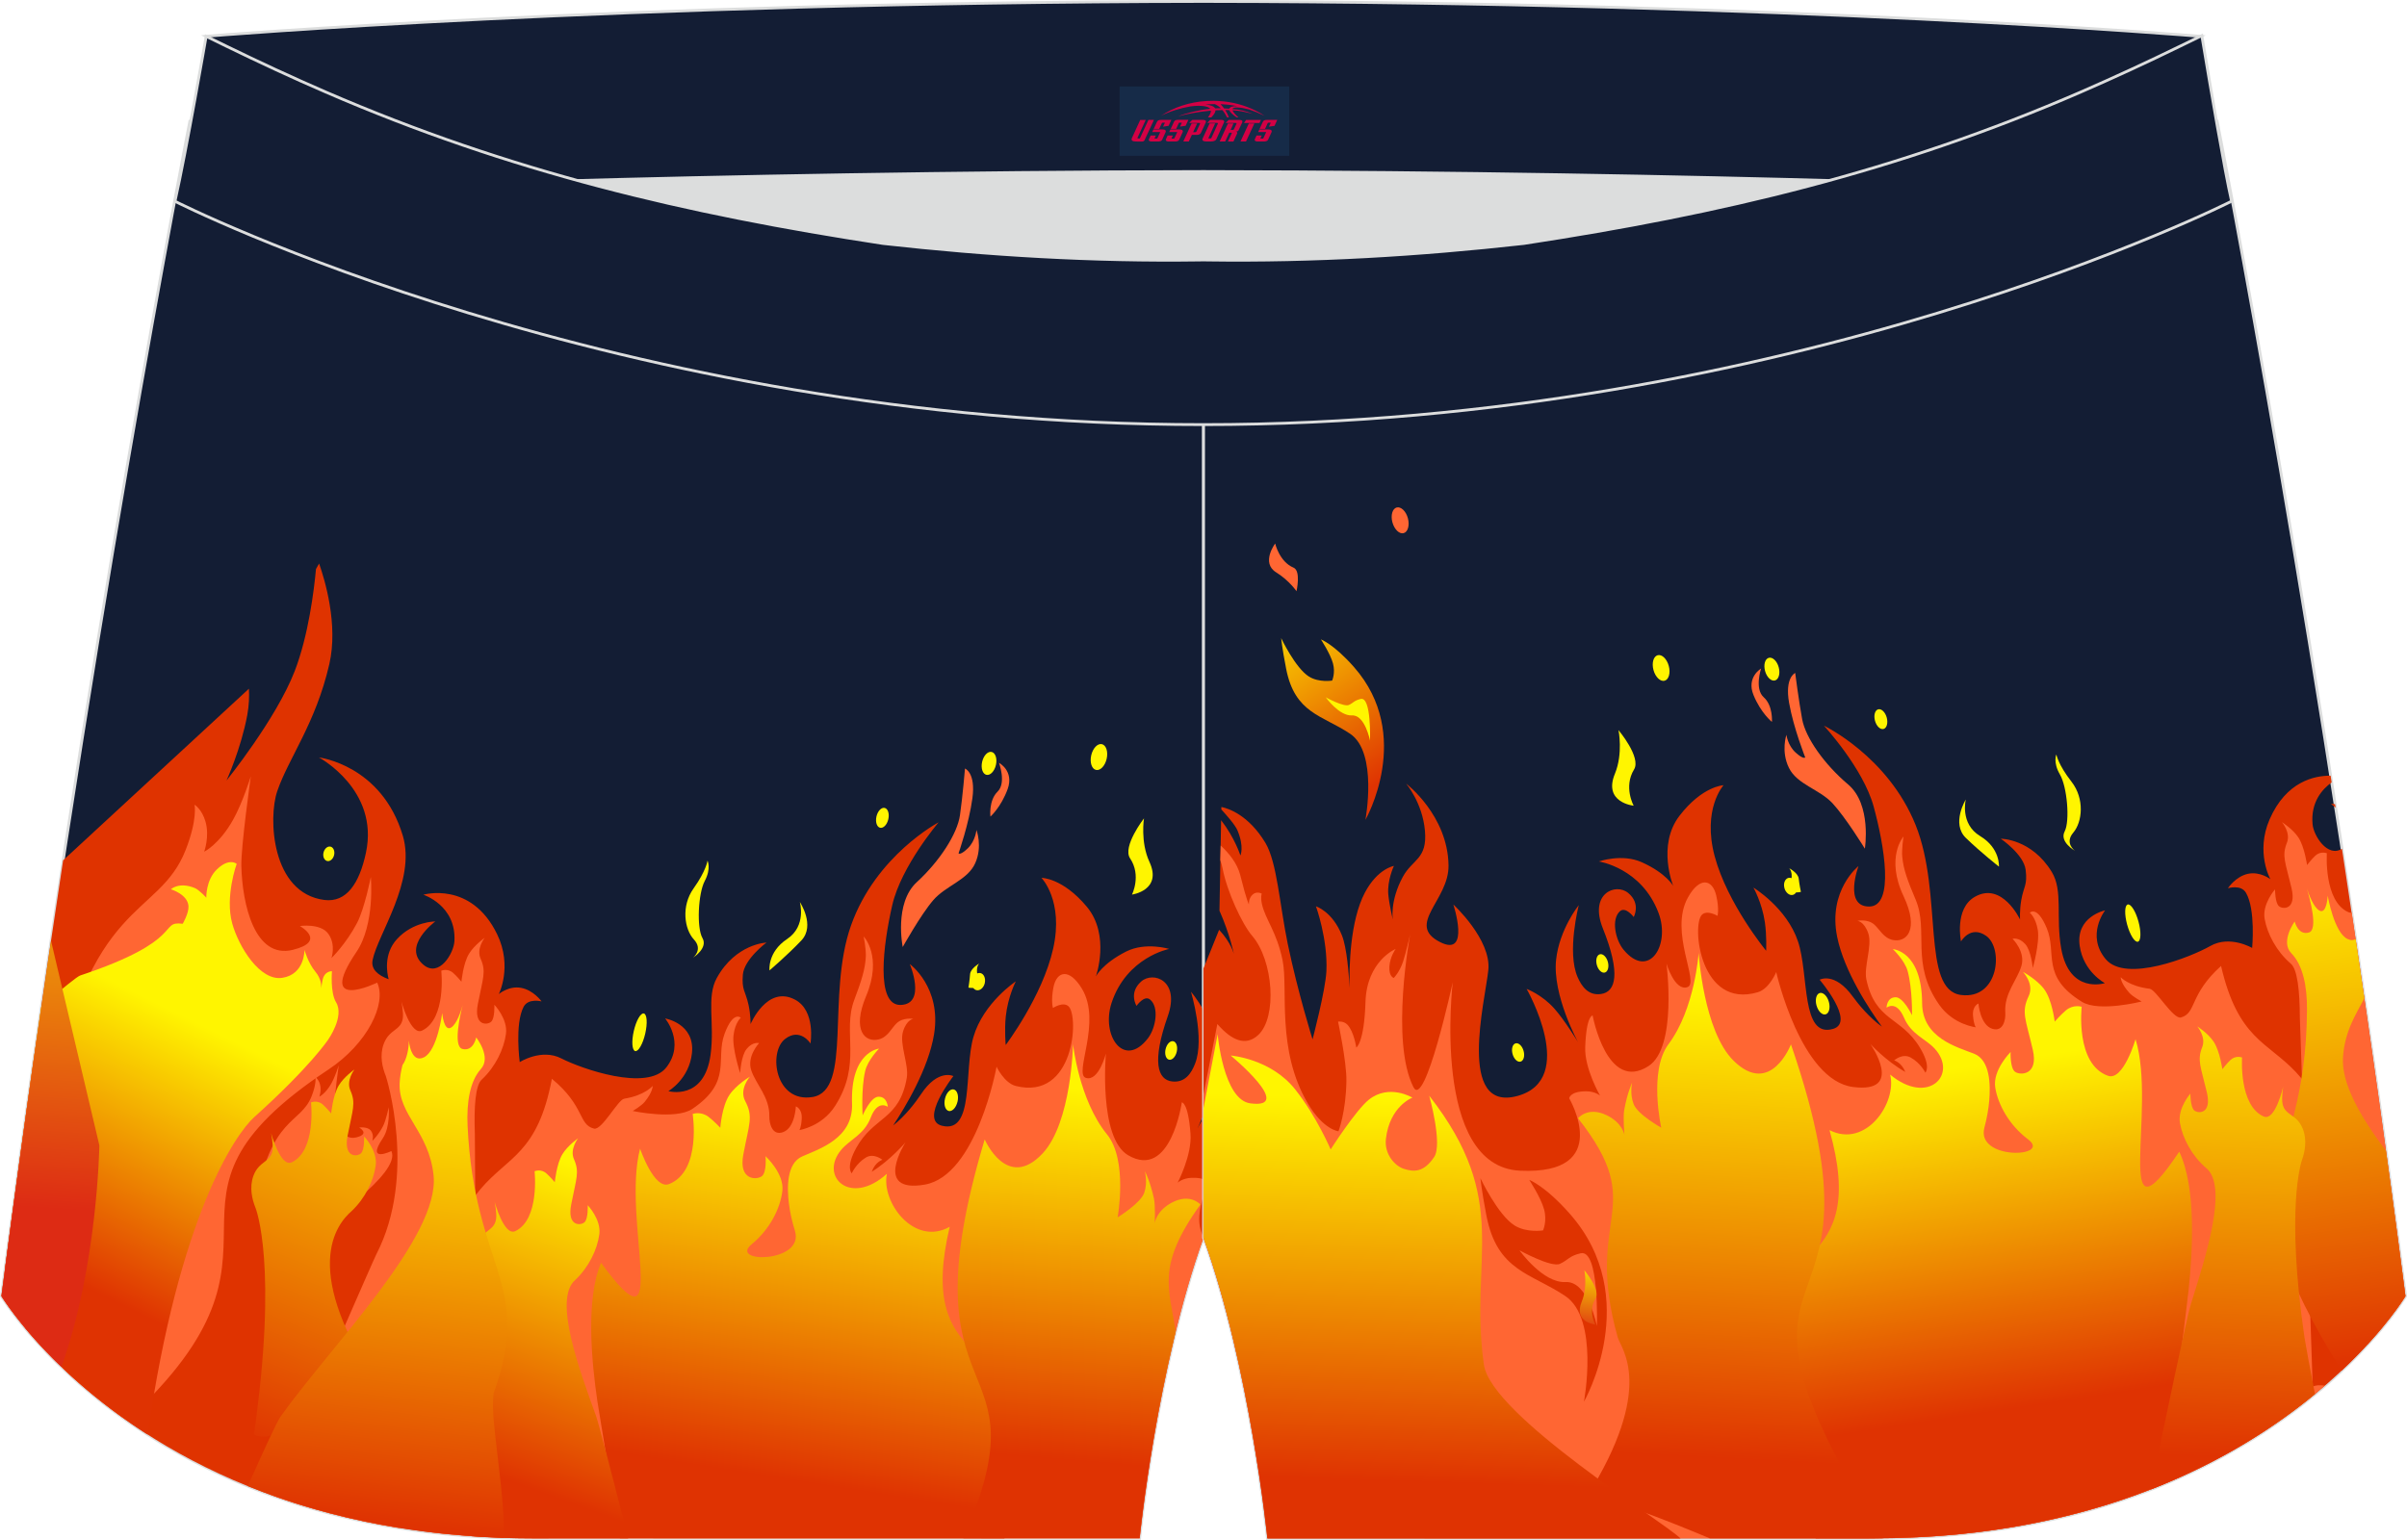<?xml version="1.0" encoding="utf-8"?>
<!-- Generator: Adobe Illustrator 22.0.0, SVG Export Plug-In . SVG Version: 6.00 Build 0)  -->
<svg xmlns="http://www.w3.org/2000/svg" xmlns:xlink="http://www.w3.org/1999/xlink" version="1.1" id="图层_1" x="0px" y="0px" width="340.58px" height="217.94px" viewBox="0 0 340.58 217.94" enable-background="new 0 0 340.58 217.94" xml:space="preserve">
<g>
	<path fill="#131D34" stroke="#DCDDDD" stroke-width="0.4" stroke-miterlimit="22.926" d="M123.39,46.25   C85.2,40.44,59.14,32.98,26.85,17.22c0,0-14.83,75.21-26.64,166.24c0,0,20.45,34.28,75.19,34.28s85.85,0,85.85,0   s2.44-24.27,9.04-42.56V60.11l-0.44-11.42l0.44,11.42V48.68C154.54,48.88,138.91,48,123.39,46.25z"/>
	<path fill="#DF3300" d="M8.87,193.65c-3.02-4.63-5.75-9.32-8.19-13.88c2.68-20.4,5.49-39.96,8.25-58l26.29-24.29   c0.06,1.1,0.02,2.35-0.23,3.72c-0.9,4.83-2.94,9.27-2.94,9.27s7-8.66,9.64-15.46c1.96-5.07,2.75-11.51,3.02-14.47l0.44-0.78   c0.79,2.24,2.74,8.62,1.45,14.23c-1.93,8.4-5.75,13.27-7.37,17.99c-1.3,3.79-0.84,14.43,6.66,15.4c3.12,0.4,4.96-2.32,5.89-6.69   c1.9-8.91-6.65-13.48-6.65-13.48s8.88,1.05,11.87,11.09c1.9,6.4-3.58,13.99-4.28,17.6c-0.25,1.27,0.73,2.13,2.27,2.7   c-0.22-0.83-0.75-3.56,1.17-5.67c2.28-2.51,5.43-2.51,5.43-2.51s-4.78,3.54-1.67,6.14c2.22,1.85,4.29-1.63,4.38-3.37   c0.26-5.07-4.4-6.55-4.4-6.55s6.77-2,10.45,5.61c2.2,4.56,0.23,8.45,0.23,8.45s1.39-1.2,3.15-0.88c1.76,0.32,2.9,1.92,2.9,1.92   s-1.87-0.5-2.54,0.76c-1.28,2.44-0.55,7.83-0.55,7.83s3.07-1.97,5.89-0.52c2.82,1.45,12.16,4.75,14.86,1.26   c2.7-3.49-0.18-6.92-0.18-6.92s4.23,0.7,3.8,4.89c-0.39,3.7-3.34,5.4-3.34,5.4s5.08,1.42,5.97-5.15c0.61-4.51-0.63-8.14,0.89-10.88   c2.68-4.84,7.02-5,7.02-5s-3.16,2.35-3.34,4.55c-0.18,2.2,0.36,2.27,0.8,4.25c0.32,1.48,0.29,2.74,0.29,2.74s2.32-5.54,6.27-3.47   c2.99,1.56,2.21,6.22,2.21,6.22s-1.44-2.3-3.59-0.65c-2.43,1.87-1.4,9.1,3.89,8.22c5.66-0.95,1.92-14.39,5.44-24.3   c3.52-9.91,12.39-14.58,12.39-14.58s-5.29,6.2-6.56,11.72c-1.27,5.52-2.42,14.27,1.22,14.13c3.64-0.15,1.26-5.79,1.26-5.79   s4.5,3.27,3.44,9.9c-0.79,4.92-4.12,10.43-5.8,12.95c1.71-1.33,3.22-3.32,3.93-4.4c2.43-3.69,4.6-2.59,4.6-2.59   s-4.88,6.23-1.61,7.03c4.63,1.15,3.06-7.84,4.45-12.59c1.41-4.82,5.99-7.85,5.99-7.85s-1.12,2.16-1.42,4.97   c-0.2,1.92-0.01,4.04-0.01,4.04s5.21-6.89,6.72-13.66c1.51-6.77-1.66-10-1.66-10s2.99-0.02,6.42,4.09   c3.36,4.04,1.28,9.86,1.28,9.86s0.9-1.81,4.28-3.52c2.76-1.39,6.09-0.37,6.09-0.37s-6.01,1.16-8.15,7.64   c-1.52,4.63,1.77,9.4,5.15,5c1.12-1.46,1.61-4.42,0.29-5.48c-0.82-0.67-1.91,0.9-1.91,0.9s-1.15-1.84,0.65-3.44   c1.71-1.52,5.55-0.15,3.78,4.88c-2.27,6.44-1.48,9.05,0.64,9.26c1.81,0.19,2.69-1.17,3.21-2.51c1.43-3.6-0.58-10.19-0.58-10.19   s0.88,1,1.77,2.61v14.78c-0.47,1.19-0.85,1.95-0.85,1.95s0.34-0.62,0.85-1.47v16.92c-6.6,18.29-9.04,42.56-9.04,42.56   s-31.11,0-85.85,0C40.44,217.74,19.47,203.76,8.87,193.65z"/>
	<path fill="#FF6633" d="M170.29,175.08c-1.03-1.82-0.54-4.21,0-5.79v-2.37c-0.36-0.15-0.9-0.24-1.71-0.21   c-1.29,0.05-1.95,0.69-1.95,0.69s2.05-3.91,1.82-6.93c-0.34-4.52-1.23-4.44-1.23-4.44s-1.56,11.03-7.6,7.48   c-4.2-2.47-3.14-14.39-3.14-14.39s-1.01,3.98-2.82,3.45c-1.81-0.53,2.32-7.9-0.59-12.66c-1.79-2.93-3.57-2.47-4.02-0.13   c-0.37,1.93-0.06,2.89-0.06,2.89s1.44-0.96,2.21-0.23c1.51,1.43,0.8,13.34-7.46,11.27c-1.66-0.42-2.73-2.73-2.73-2.73   s-2.8,15.42-10.17,16.69c-7.37,1.27-2.72-5.98-2.72-5.98s-2.11,2.5-4.77,4.16c0.5-1.41,1.51-1.69,1.51-1.69s-1.22-1.01-2.35-0.32   c-1.39,0.85-1.99,2.23-1.99,2.23s-0.9-0.79,0.62-3.57c2.48-4.52,6.15-3.95,7.17-9.97c0.31-1.82-1.07-4.76-0.54-6.51   c0.53-1.75,1.47-1.81,1.47-1.81s-1.46-0.26-2.37,0.62c-0.74,0.7-1.23,1.95-2.52,2.28c-1.9,0.49-3.86-1.21-1.8-6.12   c2.37-5.62-0.34-8.44-0.34-8.44s0.35,1.82,0.3,2.84c-0.09,1.79-0.61,3.41-1.64,6.15c-1.71,4.54,1.15,8.98-2.72,15.01   c-1.87,2.92-5.04,3.4-5.04,3.4s0.25-0.29,0.33-1.58c0.09-1.49-0.83-1.77-0.83-1.77s-0.11,3.06-1.83,3.65   c-1.53,0.54-1.94-1.27-1.92-2.23c0.06-2.74-1.9-4.54-2.56-6.53c-0.66-1.98,1.11-3.85,1.11-3.85s-0.88-0.25-1.76,0.82   c-0.8,0.97-0.92,3.43-0.92,3.43s-1.16-3.53-0.94-5.35c0.22-1.82,1.03-2.49,1.03-2.49s-1.07-1.05-2.3,2.28   c-1.32,3.58,1.15,6.77-4.55,10.62c-2.35,1.59-8.44,0.3-8.44,0.3s1.24-0.74,1.68-1.28c1.19-1.45,1.14-2.27,1.14-2.27   s-1.08,1.33-4.03,1.81c-0.9,0.15-3.15,4.51-4.27,4.23c-2.24-0.55-1.26-3.16-5.96-7.05c-4.01,21.2-16.8,1.55-18.59,56.91l0.96,7.23   c4.68,0.58,9.66,0.91,14.96,0.91c54.73,0,85.85,0,85.85,0s2.44-24.27,9.04-42.56L170.29,175.08L170.29,175.08z M3.56,187.99   c2.82,3.39,7.51,8.25,14.37,13.07c27.41-25.18-0.24-30.58,28.53-49.67c5.54-3.67,8.29-9.35,6.91-12.31c0,0-8.78,4.28-2.93-4.35   c2.65-3.92,2.03-10.59,2.03-10.59s-0.88,4.44-1.94,6.48c-1.6,3.04-3.63,4.98-3.63,4.98s0.66-1.86-0.43-3.41   c-1.1-1.56-4.04-1.12-4.04-1.12s3.89,2.16-1,3.37c-5.41,1.33-7.15-6.48-7.28-11.87c-0.06-2.81,1.34-12.69,1.34-12.69   s-1.14,3.71-2.51,6.15c-1.96,3.49-4.09,4.52-4.09,4.52s0.79-2.14,0.19-4.25c-0.5-1.77-1.55-2.4-1.55-2.4s0.44,2.07-1.26,6.4   c-3.86,9.85-13.82,6.54-19.1,36.29C9.62,158.76,4.81,174.19,3.56,187.99L3.56,187.99z M38.28,211.59   c6.25-14.1,14.48-33.11,14.98-34.08c5.77-11.18,1.39-25.08,1.32-25.24c-0.46-1.12-0.9-2.84-0.29-4.5c0.78-2.13,2.42-1.86,2.7-3.6   c0.14-0.88-0.2-2.44-0.2-2.44s1.33,4.9,2.93,4.14c3.47-1.67,2.72-8.47,2.72-8.47s0.86-0.4,1.66,0.29c0.53,0.45,1.19,1.26,1.19,1.26   s0.24-2.59,1.07-3.95c0.75-1.23,2.22-2.26,2.22-2.26s-1.21,1.53-0.58,2.94c0.83,1.87,0.33,2.73-0.39,6.45   c-0.6,3.11,1.35,2.98,1.89,2.48s0.45-2.4,0.45-2.4s1.93,2.01,1.64,4.13c-0.29,2.12-1.47,4.63-3.41,6.45   c-0.92,0.8-1.13,3.91-0.99,7.7c0.02,0.63,0.3,51.63,0.34,52.28c-1.34-0.75-5.76,1.01-11.08,3.51   C49.73,215.18,43.69,213.55,38.28,211.59z"/>
	<path fill="#FFF500" d="M65.48,142.26c0.06-0.2,0.09-0.32,0.09-0.32C65.56,141.94,65.53,142.06,65.48,142.26z"/>
	
		<linearGradient id="SVGID_1_" gradientUnits="userSpaceOnUse" x1="-2962.132" y1="25.765" x2="-2980.069" y2="62.123" gradientTransform="matrix(1 0 0 1 2989.456 118.713)">
		<stop offset="0" style="stop-color:#FFF500"/>
		<stop offset="1" style="stop-color:#DF3302"/>
	</linearGradient>
	<path fill="url(#SVGID_1_)" d="M20.89,203.05c4.43-30.98,12.47-42.59,15.08-44.93c7.97-7.17,10.47-10.98,10.47-10.98   s2.33-3.27,1.11-5.28c-0.84-1.38-0.58-4.39-0.58-4.39s-0.81-0.06-1.2,0.81c-0.15,0.33-0.27,1.23-0.32,1.59   c0.03-0.37,0.01-1.33-0.82-2.33c-1.05-1.26-1.55-3.09-1.55-3.09s0.07,3.45-3.13,3.95s-6.19-4.45-7.09-7.69   c-1.05-3.81,0.63-8.44,0.63-8.44s-0.16-0.14-0.46-0.21c-0.47-0.11-1.29-0.04-2.36,1.01c-1.56,1.52-1.48,3.99-1.48,3.99   s-1-1.11-1.63-1.37c-2.26-0.92-3.38,0.18-3.38,0.18s2.4,0.71,2.49,2.4c0.05,1.02-0.82,2.48-0.82,2.48   c-3.45-0.45,0.52,2.31-14.5,7.32c-0.43,0.14-2.46,1.79-5.51,4.4c-1.91,13.14-3.82,26.87-5.65,40.99   C0.21,183.46,6.35,193.74,20.89,203.05z"/>
	
		<linearGradient id="SVGID_2_" gradientUnits="userSpaceOnUse" x1="-2868.317" y1="39.126" x2="-2876.518" y2="90.907" gradientTransform="matrix(1 0 0 1 2989.456 118.713)">
		<stop offset="0" style="stop-color:#FFF500"/>
		<stop offset="1" style="stop-color:#DF3302"/>
	</linearGradient>
	<path fill="url(#SVGID_2_)" d="M142.12,217.74c1.92-7.69,3.75-14.35,5-14.25c-3.8-13.74-17.52-9.59-12.74-29.85   c-5.04,2.83-9.72-3.49-8.89-7.5c-5.19,4.68-9.65,0.36-6.43-3.43c1.23-1.45,3.21-2.1,4.15-4.54c1-2.59,2.41-1.51,2.41-1.51   s-0.07-1.46-1.33-1.43c-1.11,0.02-2.23,2.64-2.23,2.64s-0.24-3.69,0.36-6.28c0.35-1.53,1.96-3.17,1.96-3.17s-4.08,0.41-3.82,7.81   c0.17,4.9-4.65,6.39-7.05,7.45c-2.26,0.99-2.15,4.54-1.88,6.7c0.15,1.24,0.45,2.52,0.85,3.83c1.4,4.58-9.43,4.61-6.12,1.9   c2.54-2.08,4.03-5.01,4.34-7.51c0.31-2.5-2.38-4.95-2.38-4.95s0.2,2.25-0.51,2.82c-0.71,0.57-3.32,0.64-2.64-3.02   c0.82-4.38,1.45-5.38,0.27-7.61c-0.89-1.69,0.67-3.45,0.67-3.45s-1.94,1.15-2.9,2.59c-1.07,1.59-1.29,4.64-1.29,4.64   s-0.93-0.98-1.66-1.54c-1.11-0.84-2.25-0.41-2.25-0.41s1.27,8.08-3.33,9.92c-2.13,0.85-4.11-5.01-4.11-5.01   c-2.65,10.04,4.64,30.08-5.52,16.16c-2.22,5.17-1.32,14.2-0.51,19.67c0.19,1.28,1.76,10.77,3.18,19.32L142.12,217.74L142.12,217.74   z"/>
	
		<linearGradient id="SVGID_3_" gradientUnits="userSpaceOnUse" x1="-2834.978" y1="35.471" x2="-2839.391" y2="87.839" gradientTransform="matrix(1 0 0 1 2989.456 118.713)">
		<stop offset="0" style="stop-color:#FFF500"/>
		<stop offset="1" style="stop-color:#DF3302"/>
	</linearGradient>
	<path fill="url(#SVGID_3_)" d="M169.85,170.49c0,0-1.43-1.67-4.06-0.26c-2.22,1.19-2.4,2.9-2.4,2.9s0.11-2.45-0.11-3.48   c-0.52-2.42-1.29-3.89-1.29-3.89s0.43,1.54-0.08,3.05c-0.51,1.51-3.77,3.49-3.77,3.49s1.48-8.09-1.51-11.75   c-3.96-4.86-4.8-12.76-4.8-12.76s-0.21,11.08-4.3,15.46c-5.04,5.39-8.2-1.98-8.2-1.98c-11.95,39.91,9.05,28.87-3.02,56.46h24.94   c0,0,1.44-14.32,5.1-29.25C165.47,182.37,163.52,179.28,169.85,170.49z"/>
	<path fill="#FFF500" d="M47.31,120.77c-0.03,0.57-0.4,1.06-0.83,1.11c-0.43,0.04-0.76-0.38-0.74-0.95c0.03-0.57,0.4-1.06,0.83-1.11   c0.06-0.01,0.13,0,0.19,0.01C47.1,119.91,47.33,120.29,47.31,120.77z"/>
	
		<ellipse transform="matrix(0.224 -0.975 0.975 0.224 -72.273 201.537)" fill="#FFF500" cx="90.43" cy="146.16" rx="2.73" ry="0.83"/>
	
		<ellipse transform="matrix(0.224 -0.975 0.975 0.224 -16.027 211.503)" fill="#FFF500" cx="124.81" cy="115.82" rx="1.44" ry="0.86"/>
	<path fill="#FFF500" d="M138.17,140.15l-0.01,0c-0.49-0.12-0.76-0.75-0.6-1.41c0.15-0.67,0.68-1.12,1.17-1.01   c0.49,0.11,0.76,0.74,0.61,1.41l0,0.02C139.18,139.82,138.66,140.26,138.17,140.15z"/>
	<path fill="#FFF500" d="M134.25,157.25L134.25,157.25c-0.5-0.12-0.74-0.89-0.54-1.73c0.19-0.85,0.75-1.44,1.24-1.32   c0.49,0.11,0.73,0.88,0.54,1.72l-0.01,0.02C135.29,156.77,134.74,157.35,134.25,157.25z"/>
	<path fill="#FFF500" d="M99.72,124.69c-0.94,1.77-1.16,6.63-0.33,8.07c0.83,1.44-1.31,2.77-1.32,2.78c0,0,1.45-1.13,0.11-2.57   c-1.34-1.44-1.83-4.72-0.04-7.23s1.97-3.93,1.97-3.93S100.66,122.92,99.72,124.69z"/>
	<path fill="#FFF500" d="M113.39,133.11c-2.01,2.12-4.51,4.24-4.51,4.24s-0.31-2.58,2.49-4.44c2.8-1.86,1.8-5.25,1.8-5.25   S115.4,130.99,113.39,133.11z"/>
	<path fill="#FF6633" d="M137.59,112.99c-0.49,3.62-1.96,7.79-1.96,7.79s0.2,0.35,1.31-0.71c1.1-1.07,1.22-2.6,1.22-2.6   s0.9,2.31-0.17,4.7c-1.06,2.4-4.15,3.17-5.94,5.24c-1.79,2.08-4.32,6.63-4.32,6.63s-1.26-6.19,1.99-9.18   c3.25-2.98,5.74-6.85,6.11-9.48c0.38-2.63,0.71-6.6,0.71-6.6C136.56,108.78,138.08,109.37,137.59,112.99z"/>
	<path fill="#FF6633" d="M142.58,111.68c-0.94,2.58-2.44,3.9-2.44,3.9s-0.27-2.27,1.01-3.53c1.28-1.25,0.2-4.08,0.2-4.08   S143.51,109.1,142.58,111.68z"/>
	<path fill="#FFF500" d="M162.64,121.99c1.86,4.03-2.47,4.63-2.47,4.63s1.36-2.7-0.27-5.13c-1.12-1.68,1.97-5.66,1.97-5.66   S161.33,119.16,162.64,121.99z"/>
	<path fill="#FFF500" d="M137.03,139.79c0,0,2.12,0.41,1.48-1.18c-0.65-1.59,0.04-2.23,0.04-2.23s-1.24,0.7-1.29,1.52   C137.21,138.73,137.03,139.79,137.03,139.79z"/>
	
		<ellipse transform="matrix(0.223 -0.975 0.975 0.223 16.278 234.864)" fill="#FFF500" cx="155.51" cy="107.22" rx="1.87" ry="1.12"/>
	
		<ellipse transform="matrix(0.223 -0.975 0.975 0.223 3.294 220.405)" fill="#FFF500" cx="139.97" cy="108.14" rx="1.66" ry="1"/>
	
		<ellipse transform="matrix(0.224 -0.975 0.975 0.224 -16.389 276.858)" fill="#FFF500" cx="165.63" cy="148.72" rx="1.34" ry="0.81"/>
	<path fill="#FF6633" d="M55.38,162.92c0,0-3.65,1.78-1.22-1.8c1.1-1.63,0.84-4.4,0.84-4.4s-0.37,1.85-0.81,2.69   c-0.66,1.27-1.51,2.07-1.51,2.07s0.28-0.77-0.18-1.42c-0.46-0.65-1.68-0.47-1.68-0.47s1.62,0.9-0.42,1.4   c-2.25,0.55-2.97-2.69-3.03-4.94c-0.03-1.17,0.56-5.27,0.56-5.27s-0.47,1.54-1.04,2.56c-0.81,1.45-1.7,1.88-1.7,1.88   s0.33-0.89,0.08-1.76c-0.21-0.74-0.64-1-0.64-1s0.18,0.86-0.52,2.66c-1.6,4.1-5.74,2.72-7.94,15.09c1.69,1.49,2.04,0.9,7.49,4.61   C45.41,173.73,56.85,166.06,55.38,162.92z"/>
	
		<linearGradient id="SVGID_4_" gradientUnits="userSpaceOnUse" x1="-2927.977" y1="22.692" x2="-2953.551" y2="85.991" gradientTransform="matrix(1 0 0 1 2989.456 118.713)">
		<stop offset="0" style="stop-color:#FFF500"/>
		<stop offset="1" style="stop-color:#DF3302"/>
	</linearGradient>
	<path fill="url(#SVGID_4_)" d="M54.41,197.39c-12.41-17.73-6.62-24.26-4.67-25.96c1.94-1.82,3.13-4.33,3.42-6.45   c0.29-2.12-1.64-4.13-1.64-4.13s0.09,1.9-0.45,2.4c-0.54,0.5-2.49,0.63-1.89-2.49c0.72-3.72,1.21-4.58,0.39-6.44   c-0.62-1.4,0.58-2.94,0.58-2.94s-1.47,1.02-2.22,2.26c-0.83,1.37-1.07,3.95-1.07,3.95s-0.67-0.8-1.19-1.26   c-0.8-0.69-1.66-0.29-1.66-0.29s0.75,6.8-2.72,8.47c-1.6,0.77-2.93-4.13-2.93-4.13s0.33,1.55,0.2,2.44   c-0.28,1.74-1.91,1.47-2.7,3.6c-0.61,1.66-0.17,3.38,0.28,4.5c0.08,0.19,3.23,8.18-0.21,32.11   C39.41,205.22,50.58,195.25,54.41,197.39z"/>
	
		<linearGradient id="SVGID_5_" gradientUnits="userSpaceOnUse" x1="-2900.55" y1="48.751" x2="-2916.058" y2="91.357" gradientTransform="matrix(1 0 0 1 2989.456 118.713)">
		<stop offset="0" style="stop-color:#FFF500"/>
		<stop offset="1" style="stop-color:#DF3302"/>
	</linearGradient>
	<path fill="url(#SVGID_5_)" d="M88.88,217.74c-2.06-8.15-4.14-16.21-4.57-17.4c-2.35-6.52-6.05-16.45-2.93-19.16   c1.94-1.82,3.13-4.33,3.42-6.46c0.29-2.12-1.64-4.13-1.64-4.13s0.09,1.9-0.45,2.4c-0.54,0.5-2.49,0.63-1.89-2.49   c0.72-3.72,1.21-4.58,0.39-6.44c-0.62-1.4,0.58-2.94,0.58-2.94s-1.47,1.02-2.22,2.26c-0.83,1.37-1.07,3.95-1.07,3.95   s-0.67-0.8-1.2-1.26c-0.8-0.69-1.66-0.29-1.66-0.29s0.75,6.8-2.72,8.47c-1.6,0.77-2.93-4.13-2.93-4.13s0.33,1.56,0.2,2.44   c-0.28,1.74-1.91,1.47-2.7,3.6c-0.61,1.66-0.17,3.38,0.29,4.51c0.07,0.16,2.6,6.58,0.67,25.04c-0.13,1.24-0.95,6.75-1.71,11.74   c2.79,0.19,5.68,0.3,8.67,0.3L88.88,217.74L88.88,217.74z"/>
	<path fill="#FF6633" d="M7.46,192.26l-2.22-45.55c-1.7,11.84-3.4,24.14-5.03,36.74C0.21,183.46,2.46,187.23,7.46,192.26z"/>
	
		<linearGradient id="SVGID_6_" gradientUnits="userSpaceOnUse" x1="-2977.24" y1="-17.909" x2="-2982.157" y2="52.397" gradientTransform="matrix(1 0 0 1 2989.456 118.713)">
		<stop offset="0" style="stop-color:#FAEE00"/>
		<stop offset="1" style="stop-color:#DD2B14"/>
	</linearGradient>
	<path fill="url(#SVGID_6_)" d="M8.69,193.48c5.12-14.28,5.37-31.36,5.37-31.36l-6.84-28.96c-2.37,15.9-4.75,32.81-7.02,50.3   C0.21,183.46,2.83,187.84,8.69,193.48z"/>
	<path fill="#131D34" stroke="#DCDDDD" stroke-width="0.4" stroke-miterlimit="22.926" d="M217.19,46.25   c38.19-5.81,64.25-13.27,96.54-29.03c0,0,14.83,75.21,26.65,166.24c0,0-20.45,34.28-75.19,34.28s-85.85,0-85.85,0   s-2.44-24.27-9.04-42.56V60.11l0.44-11.42l-0.44,11.42V48.68C186.03,48.88,201.66,48,217.19,46.25z"/>
	<path fill="#DF3300" d="M172.82,114.22l-0.01,0.35c0.66,0.72,1.97,2.18,2.3,2.99c0.97,2.35,0.4,3.52,0.4,3.52s-0.79-2.5-2.73-4.99   l-0.23,12.81c1.49,3.37,2.04,6.13,2.04,6.13s-0.37-1.58-2.09-3.43l-2.22,5.49v38.09c6.6,18.28,9.04,42.56,9.04,42.56   s31.11,0,85.85,0s75.19-34.28,75.19-34.28c-2.9-22.36-5.98-43.76-8.98-63.33c-2.02,1.29-4.01-1.82-4.16-3.46   c-0.29-3.16,1.4-5,2.7-5.93l-0.15-0.95c-2.23-0.02-6.28,0.77-8.64,6.2c-2.01,4.65,0.12,8.45,0.12,8.45s-1.44-1.14-3.19-0.76   c-1.75,0.39-2.82,2.04-2.82,2.04s1.85-0.58,2.56,0.65c1.38,2.38,0.87,7.8,0.87,7.8s-3.15-1.85-5.91-0.28   c-2.75,1.56-11.95,5.25-14.8,1.88c-2.85-3.38-0.1-6.92-0.1-6.92s-4.2,0.88-3.59,5.04c0.54,3.69,3.56,5.26,3.56,5.26   s-5.02,1.63-6.18-4.9c-0.79-4.48,0.29-8.16-1.33-10.83c-2.87-4.72-7.22-4.71-7.22-4.71s3.26,2.22,3.52,4.41   c0.27,2.19-0.27,2.29-0.62,4.27c-0.26,1.49-0.17,2.76-0.17,2.76s-2.55-5.44-6.41-3.21c-2.92,1.68-1.95,6.31-1.95,6.31   s1.35-2.35,3.56-0.79c2.5,1.76,1.77,9.04-3.54,8.37c-5.69-0.71-2.52-14.3-6.44-24.06c-3.93-9.76-12.98-14.06-12.98-14.06   s5.54,5.98,7.04,11.44c1.49,5.46,3.01,14.16-0.64,14.16c-3.64,0-1.5-5.73-1.5-5.73s-4.36,3.45-3.02,10.03   c0.99,4.88,4.55,10.25,6.33,12.7c-1.76-1.26-3.35-3.19-4.11-4.24c-2.58-3.58-4.7-2.4-4.7-2.4s5.13,6.02,1.9,6.96   c-4.58,1.34-3.38-7.71-4.97-12.4c-1.6-4.76-6.3-7.6-6.3-7.6s1.21,2.11,1.62,4.9c0.28,1.91,0.18,4.04,0.18,4.04   s-5.49-6.67-7.28-13.37c-1.79-6.7,1.25-10.06,1.25-10.06s-2.99,0.1-6.25,4.35c-3.19,4.18-0.87,9.9-0.87,9.9s-0.97-1.78-4.42-3.34   c-2.82-1.28-6.1-0.12-6.1-0.12s6.06,0.91,8.45,7.3c1.71,4.56-1.39,9.47-4.94,5.21c-1.18-1.41-1.79-4.35-0.52-5.47   c0.8-0.7,1.94,0.82,1.94,0.82s1.07-1.88-0.79-3.41c-1.77-1.45-5.56,0.08-3.57,5.03c2.54,6.34,1.85,8.98-0.26,9.28   c-1.8,0.26-2.73-1.06-3.31-2.38c-1.57-3.54,0.16-10.2,0.16-10.2s-2.74,3.4-3.21,7.73c-0.54,5.02,3.09,11.64,3.09,11.64   s-1.86-3.07-3.34-4.73c-1.77-1.99-3.92-2.78-3.92-2.78s7.31,12.79-1.3,15.15c-8.6,2.35-4.57-13.48-4.12-17.81   c0.45-4.32-4.95-9.29-4.95-9.29s2.46,7.49-1.84,5.34c-4.98-2.49,1.24-5.92,1.16-10.88c-0.11-7.1-5.99-11.56-5.99-11.56   s2.29,2.68,2.65,6.64c0.37,4.07-1.76,4.02-3.13,6.55c-1.85,3.41-1.42,6.03-1.42,6.03s-0.5-2.14-0.63-3.51   c-0.19-1.99,0.79-4.07,0.79-4.07s-2.31,0.38-4.1,3.77c-2.13,4.03-2.24,10.59-2.17,13.51c-0.11-2.06-0.39-5.71-1.08-7.44   c-1.35-3.4-3.68-4.12-3.68-4.12s1.68,4.61,1.48,9.15c-0.12,2.71-1.96,9.68-1.96,9.68s-2.06-6.55-3.51-13.51   c-1.16-5.61-1.51-11.53-3.16-14.3C176.68,115.37,173.85,114.43,172.82,114.22L172.82,114.22z M330.4,113.81l0.08,0.5   c-0.39-0.33-0.67-0.52-0.67-0.52S330.04,113.78,330.4,113.81z"/>
	<path fill="#FF6633" d="M172.72,119.67c1.19,1.1,2.35,2.54,2.77,4.19c0.94,3.77,1.23,4.15,1.23,4.15s-0.1-0.84,0.54-1.41   c0.56-0.5,1.27-0.12,1.27-0.12s-0.19,0.48,0.03,1.49c0.5,2.2,2.09,3.91,2.92,7.95s-0.94,12.67,3.6,20.31   c2.2,3.7,4.31,3.89,4.31,3.89s1.07-2.76,1.12-7.17c0.03-2.73-1.18-8.35-1.18-8.35s0.79-0.13,1.33,0.44   c0.92,0.97,1.25,3.23,1.25,3.23s1.12-0.65,1.3-6.46c0.18-5.8,4.27-7.5,4.27-7.5s-0.81,1.11-0.89,2.52   c-0.08,1.4,0.62,1.59,0.62,1.59s0.79-0.76,1.32-2.32c0.38-1.13,1-3.84,1-3.84s-2.84,15.1,0.47,21.62   c1.63,3.21,5.56-14.87,5.56-14.87s-3.11,26.1,9.52,26.69c13.32,0.61,6.96-10.24,6.96-10.24s0.05-0.99,2.38-1   c1.29,0,1.98,0.61,1.98,0.61s-2.21-3.82-2.1-6.85c0.16-4.53,1.05-4.49,1.05-4.49s2.02,10.96,7.91,7.16   c4.1-2.64,2.54-14.5,2.54-14.5s1.17,3.94,2.96,3.33c1.79-0.6-2.64-7.79,0.07-12.68c1.66-3,3.47-2.61,4.01-0.29   c0.45,1.92,0.18,2.88,0.18,2.88s-1.48-0.9-2.22-0.14c-1.45,1.49-0.25,13.36,7.92,10.95c1.64-0.48,2.61-2.85,2.61-2.85   s3.44,15.29,10.85,16.26c7.42,0.96,2.47-6.08,2.47-6.08s2.21,2.41,4.94,3.95c-0.55-1.38-1.58-1.63-1.58-1.63s1.18-1.06,2.34-0.41   c1.42,0.78,2.08,2.14,2.08,2.14s0.87-0.82-0.77-3.54c-2.67-4.42-6.31-3.69-7.58-9.66c-0.38-1.81,0.88-4.8,0.27-6.53   s-1.54-1.75-1.54-1.75s1.44-0.32,2.39,0.52c0.76,0.67,1.31,1.9,2.61,2.18c1.92,0.41,3.81-1.37,1.54-6.19   c-2.6-5.52-0.01-8.45-0.01-8.45s-0.28,1.84-0.18,2.85c0.16,1.78,0.75,3.38,1.89,6.07c1.89,4.47-0.77,9.02,3.34,14.89   c1.99,2.84,5.18,3.19,5.18,3.19s-0.27-0.27-0.39-1.56c-0.15-1.48,0.76-1.8,0.76-1.8s0.24,3.05,1.98,3.58   c1.55,0.47,1.89-1.35,1.82-2.3c-0.18-2.74,1.71-4.62,2.29-6.63c0.58-2.01-1.26-3.81-1.26-3.81s0.87-0.28,1.8,0.75   c0.84,0.94,1.06,3.39,1.06,3.39s1.01-3.57,0.71-5.39c-0.3-1.81-1.13-2.44-1.13-2.44s1.03-1.1,2.4,2.19   c1.47,3.52-0.88,6.81,4.98,10.42c2.41,1.49,8.44-0.05,8.44-0.05s-1.27-0.69-1.73-1.21c-1.26-1.4-1.23-2.23-1.23-2.23   s1.13,1.28,4.1,1.64c0.9,0.11,3.34,4.38,4.44,4.06c2.22-0.64,1.13-3.21,5.66-7.29c4.81,20.69,16.48,1.47,20.73,53.58   c3.69-4.02,5.37-6.83,5.37-6.83c-2.46-18.96-5.05-37.23-7.61-54.29c-0.15,0.02-0.3,0.01-0.45-0.06c-3.53-1.52-3.07-8.35-3.07-8.35   s-0.88-0.36-1.65,0.36c-0.51,0.48-1.15,1.31-1.15,1.31s-0.35-2.57-1.23-3.91c-0.8-1.2-2.32-2.16-2.32-2.16s1.27,1.48,0.7,2.91   c-0.75,1.9-0.22,2.73,0.65,6.42c0.73,3.08-1.22,3.04-1.78,2.56c-0.56-0.48-0.55-2.38-0.55-2.38s-1.85,2.09-1.47,4.19   c0.38,2.11,1.66,4.57,3.68,6.31c0.95,0.76,1.29,3.86,1.3,7.65c0,0.63,1.83,51.6,1.82,52.25c0.35-0.22,0.95-0.26,1.72-0.16   c-11.29,9.77-31.62,21.61-63.79,21.61h-63.56c-8.96-3.43-17.07-6.98-23.62-10.04c-1.35-8.74-3.8-21.69-7.71-32.52v-20.21   l1.97-10.02c1.97,2.27,3.98,3.23,5.79,1.55c2.7-2.52,2.14-10.54-0.86-14.03c-1.42-1.65-3.57-6.27-4.19-9.56   c-0.08-0.4-0.19-0.79-0.32-1.16L172.72,119.67z"/>
	
		<linearGradient id="SVGID_7_" gradientUnits="userSpaceOnUse" x1="-2666.052" y1="3.27" x2="-2656.089" y2="74.164" gradientTransform="matrix(1 0 0 1 2989.456 118.713)">
		<stop offset="0" style="stop-color:#FFF500"/>
		<stop offset="1" style="stop-color:#DF3302"/>
	</linearGradient>
	<path fill="url(#SVGID_7_)" d="M333.31,132.91c-0.28,0.18-0.65,0.23-1.13,0c-1.93-0.89-2.82-6.13-2.82-6.13s-0.12,2.69-1.18,2.1   c-0.84-0.47-1.52-2.36-1.77-3.11c0.38,1.25,1.65,5.8,0.3,6.21c-1.55,0.47-2.02-1.55-2.02-1.55s-2.08,2.85-0.48,4.49   c1.63,1.67,2.24,4.63,2.22,7.95c-0.13,24.98-12.69,22.82,4.9,51.14c6.25-5.88,9.03-10.54,9.03-10.54   c-0.9-6.96-1.83-13.84-2.76-20.59c-3.68-4.9-6.3-9.54-6.08-13.17c0.23-3.76,1.84-6.14,3.02-8.41   C334.14,138.47,333.72,135.68,333.31,132.91z"/>
	<path fill="#FFF500" d="M326.41,125.76c-0.06-0.2-0.1-0.32-0.1-0.32C326.31,125.45,326.35,125.56,326.41,125.76z"/>
	
		<linearGradient id="SVGID_8_" gradientUnits="userSpaceOnUse" x1="-2715.087" y1="32.84" x2="-2707.744" y2="81.135" gradientTransform="matrix(1 0 0 1 2989.456 118.713)">
		<stop offset="0" style="stop-color:#FFF500"/>
		<stop offset="1" style="stop-color:#DF3302"/>
	</linearGradient>
	<path fill="url(#SVGID_8_)" d="M256.91,217.74c-3.4-10.87-7.56-27.67-9.54-27.43c3.23-13.88,17.11-10.3,11.5-30.35   c5.16,2.62,9.57-3.89,8.58-7.86c5.38,4.46,9.66-0.03,6.29-3.69c-1.29-1.4-3.3-1.97-4.33-4.37c-1.1-2.55-2.47-1.41-2.47-1.41   s0.01-1.46,1.27-1.48c1.11-0.02,2.33,2.54,2.33,2.54s0.08-3.69-0.62-6.26c-0.42-1.52-2.09-3.09-2.09-3.09s4.1,0.24,4.14,7.65   c0.03,4.91,4.91,6.2,7.35,7.15c2.3,0.9,2.33,4.44,2.15,6.62c-0.1,1.24-0.34,2.54-0.69,3.86c-1.21,4.64,9.61,4.22,6.19,1.65   c-2.63-1.98-4.24-4.84-4.65-7.32c-0.41-2.49,2.17-5.05,2.17-5.05s-0.1,2.26,0.63,2.8c0.73,0.54,3.35,0.5,2.51-3.12   c-1-4.34-1.67-5.31-0.58-7.6c0.82-1.72-0.81-3.42-0.81-3.42s1.99,1.07,3.01,2.46c1.13,1.54,1.48,4.58,1.48,4.58s0.89-1.02,1.59-1.6   c1.07-0.89,2.23-0.5,2.23-0.5s-0.94,8.12,3.73,9.77c2.16,0.76,3.89-5.18,3.89-5.18c3.07,9.92-3.39,30.24,6.18,15.92   c2.44,5.07,1.9,14.13,1.32,19.64c-0.18,1.71-2.21,18.08-3.36,27.35c-10.75,4.48-24.33,7.73-41.15,7.73L256.91,217.74L256.91,217.74   z"/>
	
		<linearGradient id="SVGID_9_" gradientUnits="userSpaceOnUse" x1="-2742.136" y1="22.385" x2="-2745.559" y2="87.698" gradientTransform="matrix(1 0 0 1 2989.456 118.713)">
		<stop offset="0" style="stop-color:#FFF500"/>
		<stop offset="1" style="stop-color:#DF3302"/>
	</linearGradient>
	<path fill="url(#SVGID_9_)" d="M223.29,158.28c0,0,1.36-1.73,4.05-0.43c2.27,1.1,2.51,2.8,2.51,2.8s-0.21-2.45-0.04-3.48   c0.42-2.44,1.13-3.94,1.13-3.94s-0.37,1.55,0.21,3.04c0.57,1.49,3.91,3.34,3.91,3.34s-1.81-8.02,1.02-11.81   c3.76-5.02,4.27-12.94,4.27-12.94s0.67,11.06,4.94,15.27c5.26,5.18,8.12-2.31,8.12-2.31c15.47,44.84-14.47,25.45,13.02,69.91   c-0.42,0-0.83,0.01-1.25,0.01h-23.25c-7.36-3.07-13.97-5.65-17.47-5.77c9.86-15.63,4.89-21.1,4.45-22.65   C223.97,171.81,233.46,171.23,223.29,158.28z"/>
	
		<linearGradient id="SVGID_10_" gradientUnits="userSpaceOnUse" x1="-2784.421" y1="37.086" x2="-2786.129" y2="91.087" gradientTransform="matrix(1 0 0 1 2989.456 118.713)">
		<stop offset="0" style="stop-color:#FFF500"/>
		<stop offset="1" style="stop-color:#DF3302"/>
	</linearGradient>
	<path fill="url(#SVGID_10_)" d="M172.23,146.71c0.04-0.21,0.06-0.35,0.06-0.35s0.79,9.31,4.63,9.81c6.41,0.84-2.78-6.77-2.78-6.77   s5.65,0.42,9.12,4.79c3.05,3.85,5.02,8.5,5.02,8.5s3.57-5.58,5.42-7.05c2.87-2.28,6.15-0.28,6.15-0.28s-3.21,1.19-3.75,5.84   c-0.25,2.21,1.31,3.85,2.55,4.24c1.4,0.44,2.79,0.54,4.28-1.68c1.22-1.82-0.7-8.67-0.7-8.67c11.67,14.94,5.62,22.89,7.73,38.04   c1,7.22,25.54,22.3,27.83,24.63h-58.46c0,0-2.44-24.27-9.04-42.56v-18.37L172.23,146.71z"/>
	
		<ellipse transform="matrix(0.965 -0.264 0.264 0.965 -23.784 84.198)" fill="#FFF500" cx="301.63" cy="130.66" rx="0.83" ry="2.73"/>
	
		<ellipse transform="matrix(0.965 -0.264 0.264 0.965 -17.432 73.775)" fill="#FFF500" cx="266" cy="101.8" rx="0.86" ry="1.44"/>
	<path fill="#FFF500" d="M253.69,126.66l0.01,0c0.48-0.14,0.73-0.78,0.55-1.44c-0.18-0.66-0.72-1.09-1.21-0.96   c-0.48,0.14-0.73,0.77-0.55,1.43l0,0.02C252.67,126.36,253.21,126.79,253.69,126.66z"/>
	<path fill="#FFF500" d="M258.31,143.57l0.01,0c0.48-0.14,0.69-0.92,0.46-1.75c-0.23-0.84-0.81-1.4-1.29-1.27   c-0.48,0.13-0.69,0.91-0.47,1.74l0.01,0.02C257.26,143.14,257.83,143.7,258.31,143.57z"/>
	<path fill="#FFF500" d="M291.47,109.62c1.02,1.73,1.44,6.57,0.67,8.06c-0.77,1.48,1.43,2.72,1.44,2.73   c-0.01-0.01-1.49-1.07-0.22-2.56c1.28-1.5,1.64-4.79-0.26-7.22c-1.9-2.43-2.13-3.84-2.13-3.84   C290.96,106.77,290.46,107.89,291.47,109.62z"/>
	<path fill="#FFF500" d="M278.16,118.6c2.1,2.04,4.68,4.06,4.68,4.06s0.21-2.59-2.67-4.33c-2.88-1.74-2.02-5.17-2.02-5.17   S276.06,116.56,278.16,118.6z"/>
	<path fill="#FF6633" d="M253.15,99.49c0.64,3.6,2.28,7.71,2.28,7.71s-0.19,0.36-1.33-0.66c-1.15-1.02-1.33-2.54-1.33-2.54   s-0.8,2.34,0.36,4.69c1.16,2.35,4.28,3,6.15,4.99c1.87,2.01,4.59,6.44,4.59,6.44s1-6.24-2.37-9.09c-3.37-2.85-6.01-6.6-6.5-9.22   c-0.48-2.61-0.99-6.56-0.99-6.56S252.51,95.89,253.15,99.49z"/>
	<path fill="#FF6633" d="M248.12,98.39c1.04,2.54,2.6,3.79,2.6,3.79s0.18-2.29-1.16-3.49c-1.34-1.2-0.37-4.07-0.37-4.07   S247.07,95.85,248.12,98.39z"/>
	<path fill="#FF6633" d="M180.43,76.93c0,0-2.05,2.73,0.14,4.08c1.84,1.14,2.88,2.67,2.88,2.67s0.66-2.89-0.43-3.34   C181.03,79.51,180.43,76.93,180.43,76.93z"/>
	<path fill="#FFF500" d="M228.5,109.52c-1.69,4.1,2.66,4.52,2.66,4.52s-1.47-2.64,0.05-5.13c1.05-1.72-2.2-5.57-2.2-5.57   S229.69,106.64,228.5,109.52z"/>
	<path fill="#FF6633" d="M197.02,73.93l0.01,0.03c0.28,0.99,0.98,1.66,1.58,1.5c0.6-0.16,0.87-1.11,0.6-2.11   c-0.27-1-0.98-1.68-1.59-1.52C197.02,72,196.75,72.93,197.02,73.93z"/>
	
		<linearGradient id="SVGID_11_" gradientUnits="userSpaceOnUse" x1="-2811.232" y1="-34.624" x2="-2793.593" y2="-8.472" gradientTransform="matrix(1 0 0 1 2989.456 118.713)">
		<stop offset="0" style="stop-color:#FFF500"/>
		<stop offset="1" style="stop-color:#DF3302"/>
	</linearGradient>
	<path fill="url(#SVGID_11_)" d="M181.98,94.64c1.24,6.38,5.12,6.57,9.06,9.22c3.95,2.65,2.16,12.18,2.16,12.18   s6.88-11.98-1.62-21.63c-2.85-3.24-4.68-3.91-4.68-3.91s1.34,2.03,1.71,3.4c0.37,1.36-0.12,2.43-0.12,2.43s-1.87,0.31-3.28-0.57   c-1.92-1.2-3.93-5.44-3.93-5.44C181.28,90.31,181.41,91.74,181.98,94.64z"/>
	<path fill="#FFF500" d="M254.82,126.24c0,0-2.1,0.5-1.53-1.12c0.58-1.61-0.13-2.23-0.13-2.23s1.26,0.65,1.35,1.47   S254.82,126.24,254.82,126.24z"/>
	
		<ellipse transform="matrix(0.965 -0.263 0.263 0.965 -16.578 65.186)" fill="#FFF500" cx="235" cy="94.47" rx="1.12" ry="1.87"/>
	
		<ellipse transform="matrix(0.965 -0.264 0.264 0.965 -31.687 61.908)" fill="#FFF500" cx="214.68" cy="148.95" rx="0.81" ry="1.34"/>
	
		<ellipse transform="matrix(0.965 -0.264 0.264 0.965 -16.111 69.46)" fill="#FFF500" cx="250.59" cy="94.72" rx="1" ry="1.66"/>
	
		<ellipse transform="matrix(0.965 -0.264 0.264 0.965 -27.942 64.606)" fill="#FFF500" cx="226.6" cy="136.35" rx="0.81" ry="1.34"/>
	<path fill="#FFF500" d="M187.58,98.69c0.01,0.01,1.9,2.67,3.73,2.57c1.83-0.1,2.54,3.56,2.54,3.56s0.22-6.26-1.32-5.89   c-0.96,0.23-0.98,0.53-1.67,0.85C190.16,100.11,187.58,98.7,187.58,98.69z"/>
	
		<linearGradient id="SVGID_12_" gradientUnits="userSpaceOnUse" x1="-2667.202" y1="20.109" x2="-2630.472" y2="106.64" gradientTransform="matrix(1 0 0 1 2989.456 118.713)">
		<stop offset="0" style="stop-color:#FAEE00"/>
		<stop offset="0.152" style="stop-color:#F5C904"/>
		<stop offset="0.451" style="stop-color:#EB860B"/>
		<stop offset="0.703" style="stop-color:#E35510"/>
		<stop offset="0.893" style="stop-color:#DF3613"/>
		<stop offset="1" style="stop-color:#DD2B14"/>
	</linearGradient>
	<path fill="url(#SVGID_12_)" d="M339.75,180.39l0.18-0.28l0.02,0.17C339.88,180.31,339.81,180.34,339.75,180.39z"/>
	
		<linearGradient id="SVGID_13_" gradientUnits="userSpaceOnUse" x1="-2671.28" y1="19.216" x2="-2673.566" y2="87.559" gradientTransform="matrix(1 0 0 1 2989.456 118.713)">
		<stop offset="0" style="stop-color:#FFF500"/>
		<stop offset="1" style="stop-color:#DF3302"/>
	</linearGradient>
	<path fill="url(#SVGID_13_)" d="M304.36,210.81c2.06-10.09,5.11-24.59,5.64-26.24c2.08-6.62,5.36-16.69,2.14-19.27   c-2.02-1.74-3.3-4.19-3.68-6.31c-0.38-2.11,1.47-4.2,1.47-4.2s-0.01,1.9,0.55,2.38c0.56,0.48,2.51,0.52,1.78-2.56   c-0.87-3.69-1.4-4.52-0.65-6.42c0.56-1.43-0.7-2.91-0.7-2.91s1.52,0.96,2.31,2.16c0.89,1.33,1.23,3.9,1.23,3.9s0.64-0.83,1.14-1.3   c0.77-0.72,1.65-0.36,1.65-0.36s-0.46,6.82,3.07,8.35c1.63,0.71,2.76-4.25,2.76-4.25s-0.27,1.57-0.1,2.44   c0.35,1.73,1.97,1.39,2.84,3.49c0.68,1.63,0.31,3.37-0.1,4.51c-0.06,0.17-2.32,6.68,0.36,25.06c0.14,0.94,0.77,4.31,1.49,8.04   C321.94,201.96,314.3,206.93,304.36,210.81z"/>
	<path fill="#DF3300" d="M210.33,172.09c1.53,7.85,6.29,8.09,11.14,11.34c4.85,3.25,2.65,14.97,2.65,14.97s8.46-14.73-1.99-26.59   c-3.51-3.99-5.75-4.81-5.75-4.81s1.64,2.49,2.1,4.17c0.46,1.68-0.15,2.98-0.15,2.98s-2.3,0.38-4.03-0.7   c-2.36-1.48-4.83-6.69-4.83-6.69C209.48,166.77,209.64,168.53,210.33,172.09z"/>
	<path fill="#FF6633" d="M215,176.97c0.01,0.02,3.33,4.67,6.52,4.49c3.19-0.18,4.43,6.23,4.43,6.23s0.38-10.94-2.3-10.3   c-1.68,0.4-1.71,0.93-2.92,1.49C219.53,179.46,215.01,176.98,215,176.97z"/>
	
		<linearGradient id="SVGID_14_" gradientUnits="userSpaceOnUse" x1="-2763.87" y1="59.719" x2="-2765.155" y2="70.189" gradientTransform="matrix(1 0 0 1 2989.456 118.713)">
		<stop offset="0" style="stop-color:#FAEE00"/>
		<stop offset="1" style="stop-color:#DD2B14"/>
	</linearGradient>
	<path fill="url(#SVGID_14_)" d="M223.81,184.23c-1.21,2.95,1.91,3.24,1.91,3.24s-1.05-1.9,0.04-3.68c0.76-1.23-1.58-4-1.58-4   S224.66,182.17,223.81,184.23z"/>
	<path fill="#DCDDDD" d="M217.19,46.25c32.31-4.91,55.94-11.01,82-22.31c-85.24-3.77-172.56-3.77-257.8,0   c26.06,11.31,49.69,17.4,82,22.31C152.9,49.57,187.67,49.57,217.19,46.25z"/>
	<path fill="#131D34" stroke="#DCDDDD" stroke-width="0.4" stroke-miterlimit="22.926" d="M41.39,26.9c0,0,57.06-2.52,128.9-2.62   c71.84,0.1,128.9,2.62,128.9,2.62c4.74-2.06,7.2-19.34,12.17-21.76c0,0-58.04-4.85-141.07-4.94C87.25,0.3,29.19,5.13,29.19,5.13   C34.17,7.56,36.65,24.84,41.39,26.9z"/>
	<path fill="#131D34" stroke="#DCDDDD" stroke-width="0.4" stroke-miterlimit="22.926" d="M124.94,34.46   c14.85,1.66,29.78,2.55,44.73,2.34l0.61-0.01l0.61,0.01c14.95,0.21,29.88-0.68,44.73-2.34c28.02-4.27,52.81-10.15,78.82-21.44   c4.73-2.06,9.42-4.23,14.05-6.49l3.06-1.49c1.29,7.74,3.2,18.96,4.21,23.44c0,0-62.32,31.65-145.5,31.62   c-83.18,0.04-145.5-31.61-145.5-31.61c1.61-7.15,4.41-23.35,4.41-23.35l0.29,0.14l2.58,1.26c4.64,2.26,9.32,4.44,14.06,6.49   C72.14,24.31,96.92,30.19,124.94,34.46z"/>
	
		<linearGradient id="SVGID_15_" gradientUnits="userSpaceOnUse" x1="-2928.344" y1="30.663" x2="-2936.424" y2="96.468" gradientTransform="matrix(1 0 0 1 2989.456 118.713)">
		<stop offset="0" style="stop-color:#FFF500"/>
		<stop offset="1" style="stop-color:#DF3302"/>
	</linearGradient>
	<path fill="url(#SVGID_15_)" d="M56.95,150.75c0.63-0.86,0.91-2.4,0.9-3.48c0,0,0.27,3.35,2.16,2.37c1.9-0.98,2.56-6.25,2.56-6.25   s0.23,2.68,1.26,2.05c0.82-0.5,1.43-2.42,1.64-3.19c-0.33,1.27-1.41,5.87-0.04,6.22c1.57,0.4,1.95-1.63,1.95-1.63   s2.2,2.76,0.67,4.46c-1.56,1.73-2.04,4.71-1.89,8.03c0.94,20.13,9.23,22.27,3.79,37.59c-0.91,2.56,1.54,13.8,1.34,20.73   c-14.53-0.46-26.51-3.37-36.23-7.31c2.05-4.59,4.08-9.05,4.62-9.81c7.17-10.08,22.56-25.43,21.67-34.15   c-0.65-6.29-5.02-8.54-4.8-13.1C56.59,152.43,56.74,151.58,56.95,150.75z"/>
	
</g>
<g id="tag_logo">
	<rect y="12.24" fill="#162B48" width="24" height="9.818" x="158.42"/>
	<g>
		<path fill="#D30044" d="M174.38,15.43l0.005-0.011c0.131-0.311,1.085-0.262,2.351,0.071c0.715,0.24,1.44,0.54,2.193,0.9    c-0.218-0.147-0.447-0.289-0.682-0.42l0.011,0.005l-0.011-0.005c-1.478-0.845-3.218-1.418-5.1-1.62    c-1.282-0.115-1.658-0.082-2.411-0.055c-2.449,0.142-4.68,0.905-6.458,2.095c1.26-0.638,2.722-1.075,4.195-1.336    c1.467-0.18,2.476-0.033,2.771,0.344c-1.691,0.175-3.469,0.633-4.555,1.075c1.156-0.338,2.967-0.665,4.647-0.813    c0.016,0.251-0.115,0.567-0.415,0.96h0.475c0.376-0.382,0.584-0.725,0.595-1.004c0.333-0.022,0.66-0.033,0.971-0.033    C173.21,15.87,173.42,16.22,173.62,16.61h0.262c-0.125-0.344-0.295-0.687-0.518-1.036c0.207,0,0.393,0.005,0.567,0.011    c0.104,0.267,0.496,0.66,1.058,1.025h0.245c-0.442-0.365-0.753-0.753-0.835-1.004c1.047,0.065,1.696,0.224,2.885,0.513    C176.2,15.69,175.46,15.52,174.38,15.43z M171.94,15.34c-0.164-0.295-0.655-0.485-1.402-0.551    c0.464-0.033,0.922-0.055,1.364-0.055c0.311,0.147,0.589,0.344,0.84,0.589C172.48,15.32,172.21,15.33,171.94,15.34z M173.92,15.39c-0.224-0.016-0.458-0.027-0.715-0.044c-0.147-0.202-0.311-0.398-0.502-0.6c0.082,0,0.164,0.005,0.24,0.011    c0.72,0.033,1.429,0.125,2.138,0.273C174.41,14.99,174.03,15.15,173.92,15.39z"/>
		<path fill="#D30044" d="M161.34,16.97L160.17,19.52C159.99,19.89,160.26,20.03,160.74,20.03l0.873,0.005    c0.115,0,0.251-0.049,0.327-0.175l1.342-2.891H162.5L161.28,19.6H161.11c-0.147,0-0.185-0.033-0.147-0.125l1.156-2.504H161.34L161.34,16.97z M163.2,18.32h1.271c0.36,0,0.584,0.125,0.442,0.425L164.44,19.78C164.34,20,164.07,20.03,163.84,20.03H162.92c-0.267,0-0.442-0.136-0.349-0.333l0.235-0.513h0.742L163.37,19.56C163.35,19.61,163.39,19.62,163.45,19.62h0.18    c0.082,0,0.125-0.016,0.147-0.071l0.376-0.813c0.011-0.022,0.011-0.044-0.055-0.044H163.03L163.2,18.32L163.2,18.32z M164.02,18.25h-0.78l0.475-1.025c0.098-0.218,0.338-0.256,0.578-0.256H165.74L165.35,17.81L164.57,17.93l0.262-0.562H164.54c-0.082,0-0.12,0.016-0.147,0.071L164.02,18.25L164.02,18.25z M165.61,18.32L165.44,18.69h1.069c0.06,0,0.06,0.016,0.049,0.044    L166.18,19.55C166.16,19.6,166.12,19.62,166.04,19.62H165.86c-0.055,0-0.104-0.011-0.082-0.06l0.175-0.376H165.21L164.98,19.7C164.88,19.89,165.06,20.03,165.33,20.03h0.916c0.24,0,0.502-0.033,0.605-0.251l0.475-1.031c0.142-0.3-0.082-0.425-0.442-0.425H165.61L165.61,18.32z M166.42,18.25l0.371-0.818c0.022-0.055,0.06-0.071,0.147-0.071h0.295L166.97,17.92l0.791-0.115l0.387-0.845H166.7c-0.24,0-0.48,0.038-0.578,0.256L165.65,18.25L166.42,18.25L166.42,18.25z M168.82,18.71h0.278c0.087,0,0.153-0.022,0.202-0.115    l0.496-1.075c0.033-0.076-0.011-0.12-0.125-0.12H168.27l0.431-0.431h1.522c0.355,0,0.485,0.153,0.393,0.355l-0.676,1.445    c-0.06,0.125-0.175,0.333-0.644,0.327l-0.649-0.005L168.21,20.03H167.43l1.178-2.558h0.785L168.82,18.71L168.82,18.71z     M171.41,19.52c-0.022,0.049-0.06,0.076-0.142,0.076h-0.191c-0.082,0-0.109-0.027-0.082-0.076l0.944-2.051h-0.785l-0.987,2.138    c-0.125,0.273,0.115,0.415,0.453,0.415h0.72c0.327,0,0.649-0.071,0.769-0.322l1.085-2.384c0.093-0.202-0.06-0.355-0.415-0.355    h-1.533l-0.431,0.431h1.38c0.115,0,0.164,0.033,0.131,0.104L171.41,19.52L171.41,19.52z M174.13,18.39h0.278    c0.087,0,0.158-0.022,0.202-0.115l0.344-0.753c0.033-0.076-0.011-0.12-0.125-0.12h-1.402l0.425-0.431h1.527    c0.355,0,0.485,0.153,0.393,0.355l-0.529,1.124c-0.044,0.093-0.147,0.18-0.393,0.18c0.224,0.011,0.256,0.158,0.175,0.327    l-0.496,1.075h-0.785l0.54-1.167c0.022-0.055-0.005-0.087-0.104-0.087h-0.235L173.36,20.03h-0.785l1.178-2.558h0.785L174.13,18.39L174.13,18.39z M176.7,17.48L175.52,20.03h0.785l1.184-2.558H176.7L176.7,17.48z M178.21,17.41l0.202-0.431h-2.1l-0.295,0.431    H178.21L178.21,17.41z M178.19,18.32h1.271c0.36,0,0.584,0.125,0.442,0.425l-0.475,1.031c-0.104,0.218-0.371,0.251-0.605,0.251    h-0.916c-0.267,0-0.442-0.136-0.349-0.333l0.235-0.513h0.742L178.36,19.56c-0.022,0.049,0.022,0.06,0.082,0.06h0.18    c0.082,0,0.125-0.016,0.147-0.071l0.376-0.813c0.011-0.022,0.011-0.044-0.049-0.044h-1.069L178.19,18.32L178.19,18.32z     M179,18.25H178.22l0.475-1.025c0.098-0.218,0.338-0.256,0.578-0.256h1.451l-0.387,0.845l-0.791,0.115l0.262-0.562h-0.295    c-0.082,0-0.12,0.016-0.147,0.071L179,18.25z"/>
	</g>
</g>
</svg>